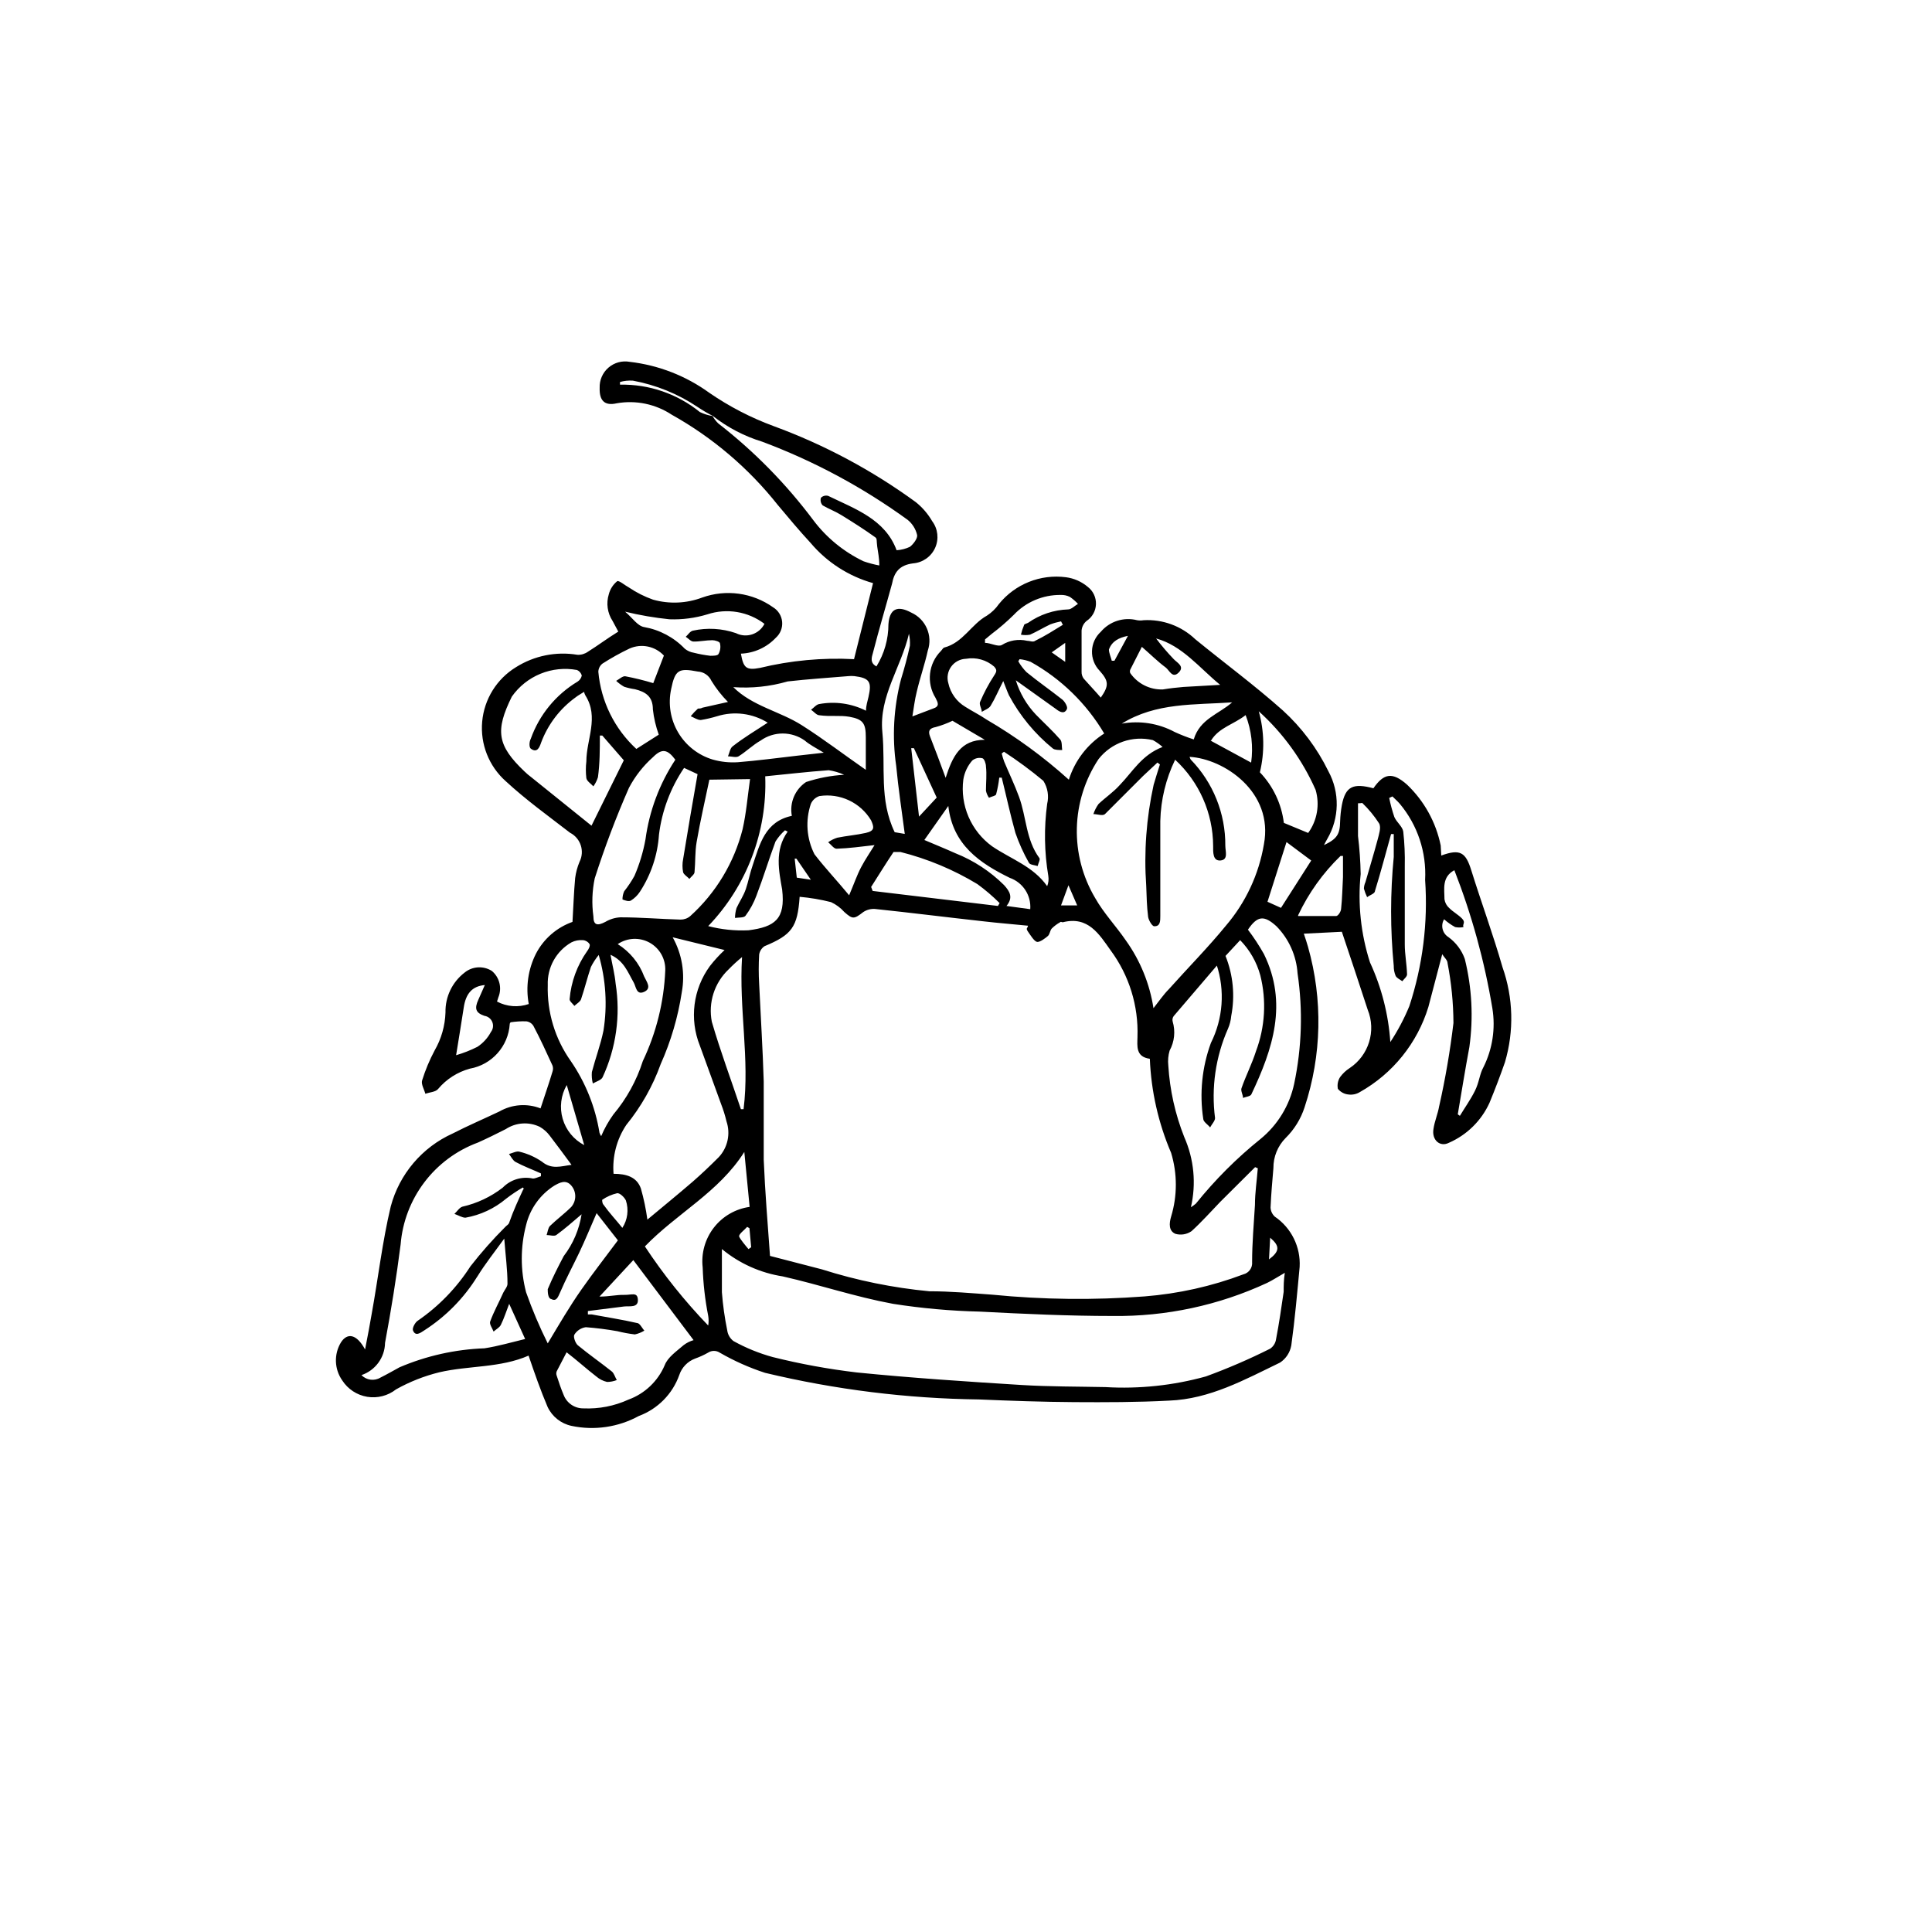 <?xml version="1.0" encoding="UTF-8"?>
<!-- Uploaded to: ICON Repo, www.svgrepo.com, Generator: ICON Repo Mixer Tools -->
<svg fill="#000000" width="800px" height="800px" version="1.1" viewBox="144 144 512 512" xmlns="http://www.w3.org/2000/svg">
 <path d="m525.95 370.73c5.039-1.863 6.5-0.805 7.961 3.93 2.672 8.566 5.793 17.027 8.262 25.645 2.867 8.117 3.098 16.934 0.656 25.191-1.242 3.559-2.602 7.137-4.082 10.73-2.152 4.754-5.996 8.543-10.781 10.629-2.367 1.211-4.586-0.754-4.082-3.68 0.301-2.066 1.16-3.981 1.512-6.047l0.004 0.004c1.637-7.269 2.898-14.617 3.777-22.016-0.023-5.328-0.547-10.641-1.562-15.871 0-0.805-0.906-1.512-1.41-2.367l-3.68 14.008v-0.004c-2.93 9.559-9.422 17.621-18.137 22.523-0.902 0.559-1.969 0.789-3.023 0.652-1.105-0.102-2.121-0.648-2.82-1.512-0.211-1.078 0.004-2.199 0.605-3.121 0.688-0.938 1.539-1.742 2.519-2.367 5.066-3.363 7.07-9.832 4.785-15.469-2.215-6.852-4.535-13.703-6.852-20.656l-10.078 0.504c0.402 1.211 0.805 2.367 1.109 3.477 3.961 13.945 3.648 28.758-0.906 42.52-0.996 3.09-2.727 5.887-5.039 8.164-2.09 2.117-3.25 4.984-3.223 7.961-0.301 3.477-0.605 6.953-0.754 10.43l-0.004-0.004c0.035 0.922 0.434 1.793 1.109 2.422 4.394 2.981 6.898 8.047 6.602 13.348-0.656 6.953-1.258 13.906-2.215 20.809h-0.004c-0.324 1.855-1.398 3.496-2.973 4.535-9.371 4.535-18.641 9.672-29.371 10.078-8.465 0.453-16.93 0.453-25.191 0.402-8.262-0.051-16.879-0.352-25.191-0.707h0.004c-19.113-0.238-38.141-2.602-56.73-7.055-4.172-1.359-8.188-3.148-11.992-5.34-0.945-0.629-2.176-0.629-3.121 0-1.094 0.621-2.242 1.145-3.426 1.562-1.977 0.742-3.512 2.332-4.184 4.332-1.785 5.039-5.719 9.023-10.73 10.883-5.441 2.973-11.77 3.902-17.836 2.621-2.789-0.59-5.141-2.457-6.348-5.039-1.863-4.383-3.426-8.867-5.039-13.602h0.051c-7.559 3.324-15.871 2.621-23.68 4.434-4.016 0.984-7.879 2.512-11.484 4.531-2.16 1.703-4.938 2.418-7.652 1.969-2.715-0.453-5.113-2.023-6.606-4.336-2.106-2.992-2.246-6.945-0.352-10.074 1.715-2.672 4.18-2.215 6.398 1.863 0.707-3.578 1.258-6.551 1.762-9.473 1.715-9.473 2.82-19.094 5.039-28.414 2.289-8.59 8.32-15.695 16.422-19.348 4.031-2.066 8.262-3.879 12.395-5.844 3.32-1.898 7.32-2.195 10.883-0.805 1.109-3.426 2.215-6.551 3.176-9.773 0.172-0.508 0.172-1.055 0-1.562-1.613-3.527-3.223-7.055-5.039-10.48-0.406-0.695-1.113-1.164-1.914-1.258-1.383-0.043-2.766 0.043-4.133 0.25 0 0-0.25 0.203-0.25 0.453-0.375 5.914-4.746 10.809-10.582 11.84-3.285 0.902-6.223 2.781-8.414 5.391-0.656 0.805-2.215 0.855-3.375 1.258-0.301-1.16-1.16-2.519-0.855-3.527v0.004c0.855-2.754 1.969-5.418 3.324-7.961 1.77-3.07 2.758-6.531 2.871-10.074-0.086-4.113 1.781-8.02 5.039-10.531 2.066-1.703 4.992-1.887 7.254-0.453 2.039 1.711 2.731 4.543 1.715 7.004l-0.352 1.109-0.004-0.004c2.594 1.379 5.641 1.613 8.414 0.656-0.844-4.539-0.172-9.23 1.914-13.352 2.043-3.926 5.5-6.934 9.676-8.414 0.25-4.031 0.352-7.809 0.707-11.586h-0.004c0.191-1.488 0.582-2.945 1.16-4.332 1.426-2.824 0.301-6.273-2.519-7.711-5.742-4.434-11.688-8.715-17.027-13.652-4.469-3.981-6.785-9.84-6.25-15.797 0.539-5.961 3.863-11.312 8.969-14.43 4.844-3.047 10.633-4.211 16.273-3.277 0.988 0.051 1.965-0.234 2.769-0.805 2.672-1.664 5.039-3.477 8.062-5.34l-1.512-2.82c-1.371-2.086-1.738-4.672-1.008-7.055 0.348-1.367 1.125-2.586 2.219-3.477 0.453-0.301 2.066 1.109 3.125 1.664h-0.004c1.988 1.34 4.137 2.426 6.398 3.223 4.281 1.203 8.836 1.008 13-0.555 6.309-2.266 13.324-1.305 18.793 2.57 1.363 0.828 2.258 2.25 2.406 3.84 0.148 1.59-0.465 3.156-1.652 4.223-2.414 2.57-5.746 4.09-9.27 4.231 0.656 3.727 1.359 4.484 5.039 3.777 8.156-1.977 16.555-2.758 24.938-2.316l5.039-20.152c-6.449-1.812-12.203-5.516-16.527-10.629-3.023-3.273-5.894-6.699-8.715-10.078-7.715-9.738-17.266-17.867-28.113-23.93-4.289-2.828-9.496-3.91-14.559-3.023-3.273 0.754-4.637-0.754-4.535-4.082-0.078-2.047 0.777-4.019 2.324-5.359 1.547-1.344 3.621-1.91 5.637-1.543 7.625 0.879 14.895 3.707 21.109 8.215 5.285 3.637 11.008 6.598 17.027 8.816 13.441 4.93 26.125 11.711 37.688 20.152 1.742 1.395 3.211 3.106 4.332 5.035 1.531 2.043 1.832 4.754 0.785 7.082-1.051 2.328-3.281 3.898-5.824 4.106-3.68 0.453-5.039 2.418-5.594 5.391-1.664 6.098-3.477 12.141-5.039 18.238-0.352 1.258-0.906 2.719 0.906 3.68l0.004-0.004c2.074-3.359 3.176-7.234 3.172-11.184 0.301-4.133 2.418-5.039 6.047-3.074 3.844 1.727 5.742 6.09 4.383 10.078-0.805 3.68-2.066 7.203-2.922 10.883-0.555 2.168-0.805 4.434-1.16 6.551l5.441-2.066c1.914-0.605 1.309-1.613 0.707-2.82v-0.004c-2.477-3.973-1.895-9.129 1.41-12.445 0.301-0.301 0.555-0.805 0.855-0.906 5.039-1.309 7.152-6.144 11.336-8.465 1.25-0.809 2.328-1.852 3.176-3.07 4.289-5.301 11.023-7.992 17.785-7.106 2.137 0.281 4.148 1.172 5.793 2.57 1.418 1.098 2.215 2.809 2.144 4.602-0.066 1.789-1 3.434-2.496 4.418-0.754 0.633-1.223 1.539-1.312 2.516v10.934c-0.023 0.652 0.172 1.289 0.555 1.816 1.461 1.664 3.023 3.273 4.535 5.039 2.215-3.176 2.117-4.383-0.301-7.106-1.355-1.398-2.09-3.285-2.031-5.231 0.055-1.945 0.898-3.785 2.332-5.098 2.356-2.781 6.09-3.977 9.621-3.074 0.566 0.098 1.148 0.098 1.715 0 5.066-0.289 10.031 1.535 13.703 5.039 7.707 6.297 15.77 12.242 23.176 18.844v-0.004c5.008 4.566 9.113 10.035 12.09 16.125 3.07 5.629 2.953 12.461-0.301 17.984-0.301 0.504-0.555 1.008-0.855 1.613 3.477-1.664 4.231-2.871 4.281-6.348 0.047-1.422 0.199-2.836 0.453-4.234 0.957-5.039 3.023-5.894 8.363-4.484 2.769-3.981 5.039-4.383 8.918-0.957 4.551 4.336 7.664 9.965 8.918 16.125zm-193.01-116.48c-1.387-0.711-2.734-1.5-4.031-2.367-5.188-3.484-11.035-5.867-17.18-7.004-1.152-0.078-2.312 0.039-3.426 0.352v0.707c7.688-0.152 15.184 2.418 21.16 7.254 1.066 0.52 2.203 0.875 3.375 1.059 0.406 0.727 0.914 1.387 1.512 1.965 9.508 7.383 17.98 16.008 25.191 25.645 3.496 4.641 8.059 8.371 13.301 10.883 1.363 0.477 2.762 0.848 4.18 1.109 0-2.066-0.352-3.477-0.555-5.039s0-2.066-0.504-2.418c-2.871-2.066-5.894-3.981-8.918-5.844-1.512-0.957-3.273-1.613-5.039-2.621h0.004c-0.5-0.543-0.672-1.312-0.453-2.016 0.5-0.5 1.23-0.691 1.914-0.504 7.152 3.477 15.113 6.195 18.137 14.41 1.223-0.078 2.418-0.387 3.527-0.906 0.906-0.707 2.066-2.215 1.914-3.125-0.367-1.586-1.254-3.004-2.519-4.031-11.855-8.609-24.82-15.574-38.543-20.707-4.727-1.445-9.152-3.75-13.047-6.801zm22.973 127.41c-0.555 8.062-2.066 10.078-9.32 13.098-0.758 0.512-1.27 1.312-1.41 2.219-0.152 2.582-0.152 5.172 0 7.758 0.402 8.613 0.957 17.281 1.211 25.895v20.707c0.352 8.566 1.059 17.078 1.664 25.492l13.805 3.578h-0.004c9.242 2.934 18.766 4.875 28.414 5.793 5.594 0 11.184 0.504 16.727 0.906 13.398 1.324 26.883 1.477 40.305 0.457 8.965-0.707 17.785-2.672 26.199-5.848 1.477-0.367 2.461-1.758 2.316-3.273 0-5.039 0.453-10.078 0.754-15.113 0-3.223 0.504-6.5 0.754-9.723l-0.707-0.301-9.211 9.168c-2.519 2.621-5.039 5.441-7.656 7.809h-0.004c-1.234 0.852-2.785 1.109-4.231 0.703-1.812-0.754-1.715-2.719-1.16-4.586v0.004c1.664-5.504 1.664-11.375 0-16.879-3.383-7.898-5.297-16.352-5.641-24.938-3.777-0.504-3.324-3.375-3.273-5.793l-0.004-0.004c0.297-8.223-2.207-16.305-7.102-22.922-3.074-4.332-5.996-9.168-12.695-7.457-0.25 0-0.555-0.25-0.707 0-0.812 0.449-1.559 1.008-2.219 1.664-0.453 0.504-0.504 1.512-1.008 1.965-0.504 0.453-2.168 1.762-2.922 1.562-0.754-0.203-1.664-1.715-2.367-2.719-0.707-1.008 0-0.906 0-1.562-3.981-0.402-7.91-0.707-11.789-1.16-9.574-1.059-19.145-2.266-28.719-3.273l0.004-0.004c-1.102-0.078-2.199 0.203-3.125 0.809-2.469 1.914-2.82 1.965-5.039 0-0.98-1.109-2.184-2-3.527-2.621-2.727-0.691-5.508-1.16-8.312-1.41zm-20.605 93.355v11.438c0.258 3.383 0.73 6.75 1.41 10.074 0.148 1.145 0.746 2.18 1.664 2.871 3.281 1.82 6.762 3.238 10.379 4.234 7.328 1.832 14.766 3.191 22.27 4.082 14.559 1.461 29.121 2.418 43.68 3.324 7.406 0.453 14.812 0.402 22.219 0.555 8.977 0.531 17.98-0.422 26.648-2.824 5.812-2.125 11.5-4.578 17.031-7.356 0.848-0.582 1.418-1.496 1.559-2.519 0.805-4.18 1.41-8.363 2.016-12.543 0-1.512 0-3.074 0.301-5.039-1.863 1.059-3.223 1.965-4.684 2.672-12.809 5.945-26.789 8.941-40.906 8.766-11.789 0-23.629-0.555-35.266-1.16h-0.004c-7.695-0.18-15.367-0.871-22.973-2.062-10.078-1.863-19.398-5.039-29.172-7.254v-0.004c-5.945-0.918-11.531-3.422-16.172-7.254zm123.94-130.44c0.07 0.25 0.172 0.484 0.301 0.707 5.941 6.106 9.234 14.305 9.172 22.82 0 1.512 0.855 3.727-1.258 3.93-2.117 0.203-1.969-2.266-1.969-3.879-0.047-8.676-3.695-16.941-10.074-22.82-2.453 5.062-3.793 10.598-3.93 16.223v25.191c0 1.359 0 2.769-1.613 2.719-0.555 0-1.461-1.562-1.613-2.469-0.352-2.719-0.402-5.492-0.504-8.211-0.633-8.984 0.027-18.012 1.965-26.805 0.504-1.812 1.109-3.578 1.664-5.391l-0.656-0.504-3.828 3.578c-3.426 3.375-6.75 6.801-10.078 10.078-0.605 0.555-2.016 0-3.074 0l0.004-0.004c0.316-0.949 0.777-1.852 1.359-2.668 1.812-1.715 3.93-3.125 5.644-5.039 3.375-3.477 5.793-7.961 11.336-10.078v0.004c-0.785-0.703-1.648-1.309-2.57-1.816-5.375-1.289-11.008 0.684-14.41 5.039-3.594 5.426-5.582 11.754-5.742 18.258-0.16 6.508 1.516 12.926 4.836 18.52 2.266 4.031 5.543 7.457 8.16 11.285 3.809 5.324 6.312 11.469 7.309 17.938 1.512-1.914 2.672-3.629 4.082-5.039 5.039-5.644 10.379-11.035 15.113-16.828 5.25-6.141 8.73-13.594 10.074-21.562 2.621-13.855-10.578-22.672-19.699-23.176zm-176.33 114.62-0.352-0.504h-0.004c-1.539 0.891-3.023 1.887-4.43 2.973-3.09 2.602-6.809 4.34-10.785 5.039-0.855 0-1.914-0.656-2.922-1.008 0.707-0.656 1.309-1.664 2.117-1.914 3.883-0.883 7.527-2.602 10.68-5.039 2.074-2.137 5.102-3.051 8.012-2.418 0.656 0 1.41-0.402 2.117-0.605v-0.754c-2.215-1.008-4.535-1.863-6.699-3.023-0.754-0.402-1.211-1.41-1.762-2.117 0.957-0.25 2.016-0.855 2.82-0.605h-0.004c2.109 0.512 4.106 1.398 5.894 2.621 2.621 2.168 5.039 1.211 7.859 0.855-2.016-2.719-3.879-5.289-5.793-7.758-0.707-0.941-1.598-1.727-2.621-2.316-2.902-1.398-6.324-1.168-9.016 0.605-2.469 1.258-5.039 2.519-7.406 3.578v-0.004c-5.629 2.086-10.547 5.734-14.168 10.52-3.625 4.785-5.805 10.504-6.289 16.484-1.109 8.715-2.519 17.434-4.133 26.098h0.004c-0.074 3.875-2.578 7.281-6.25 8.516 1.324 1.363 3.414 1.637 5.039 0.656 1.715-0.855 3.375-1.812 5.039-2.719v-0.004c7.133-3.047 14.77-4.754 22.52-5.035 3.629-0.555 7.203-1.613 10.781-2.469l-4.231-9.32c-0.805 2.066-1.359 3.879-2.215 5.594-0.352 0.707-1.258 1.16-1.914 1.762-0.352-0.906-1.16-1.965-0.906-2.672 0.957-2.621 2.316-5.039 3.477-7.656 0.402-0.805 1.16-1.613 1.109-2.418 0-3.68-0.504-7.305-0.855-11.891-2.621 3.629-5.039 6.648-7.152 10.078l-0.008-0.004c-3.562 5.742-8.367 10.613-14.055 14.258-1.008 0.656-2.316 1.664-2.973 0-0.25-0.605 0.555-2.117 1.258-2.57 5.566-3.824 10.312-8.723 13.957-14.406 2.852-3.664 5.934-7.148 9.219-10.43 0.301-0.352 0.805-0.605 1.008-1.008 1.211-3.477 2.519-6.246 3.828-9.07zm183.69-59.449-11.586 13.551v0.004c-0.289 0.41-0.379 0.926-0.254 1.41 0.77 2.574 0.48 5.348-0.805 7.707-0.375 1.273-0.496 2.609-0.352 3.93 0.398 6.516 1.824 12.926 4.231 18.992 2.582 5.844 3.203 12.367 1.762 18.594 0.461-0.289 0.898-0.609 1.312-0.957 5.074-6.312 10.816-12.055 17.129-17.133 4.547-3.715 7.691-8.867 8.918-14.609 2.035-9.625 2.344-19.539 0.906-29.27-0.312-4.699-2.293-9.133-5.594-12.496-3.273-2.973-5.039-2.82-7.559 0.906h0.004c1.555 2.051 2.969 4.207 4.231 6.449 6.398 13.047 2.367 25.191-3.324 37.18-0.25 0.555-1.461 0.656-2.215 0.957 0-0.855-0.656-1.863-0.402-2.57 1.16-3.324 2.769-6.449 3.828-9.773l-0.004 0.004c2.43-6.445 2.836-13.477 1.16-20.152-0.961-3.512-2.797-6.719-5.34-9.32l-3.879 4.18c2.023 5.051 2.551 10.578 1.512 15.922-0.102 1.164-0.391 2.305-0.859 3.375-3.285 7.43-4.469 15.621-3.426 23.68 0 0.754-0.855 1.613-1.309 2.469-0.605-0.754-1.762-1.461-1.812-2.215v-0.004c-1.035-6.781-0.34-13.711 2.016-20.152 3.227-6.445 3.773-13.91 1.512-20.758zm-134.62-49.121c-1.109 5.34-2.418 10.934-3.375 16.523-0.453 2.621-0.301 5.289-0.555 7.961 0 0.605-0.906 1.211-1.359 1.812-0.555-0.605-1.461-1.109-1.664-1.762-0.227-1.148-0.227-2.328 0-3.477 1.211-7.406 2.519-15.113 3.828-22.52l-3.578-1.664h0.004c-3.59 5.285-5.867 11.348-6.652 17.684-0.359 5.387-2.094 10.59-5.039 15.117-0.621 0.957-1.445 1.766-2.418 2.367-0.555 0.301-1.461 0-2.215-0.301v-0.004c-0.012-0.746 0.145-1.484 0.453-2.164 1.016-1.285 1.926-2.648 2.719-4.082 1.34-3.102 2.32-6.348 2.922-9.672 1.02-7.543 3.723-14.758 7.91-21.109-2.066-2.769-3.527-3.074-5.894-0.707-2.606 2.316-4.773 5.078-6.398 8.164-3.438 7.828-6.461 15.836-9.066 23.98-0.695 3.312-0.816 6.723-0.355 10.074 0 2.367 1.059 2.57 3.176 1.461 1.211-0.719 2.574-1.133 3.981-1.207 5.289 0 10.578 0.453 15.922 0.605 0.934 0.012 1.848-0.309 2.566-0.91 6.816-6.144 11.656-14.176 13.906-23.074 0.957-4.231 1.309-8.613 1.965-13.25zm-9.723 41.766c2.477 4.426 3.332 9.574 2.418 14.559-1 6.574-2.879 12.977-5.594 19.047-2.106 5.852-5.188 11.301-9.117 16.121-2.547 3.816-3.734 8.375-3.375 12.949 3.426 0 6.195 0.855 7.254 3.93 0.766 2.691 1.336 5.438 1.711 8.211 3.981-3.324 8.062-6.648 12.043-10.078 2.367-2.066 4.637-4.231 6.852-6.449v0.004c2.394-2.551 3.188-6.211 2.066-9.523-0.363-1.543-0.836-3.059-1.41-4.535l-5.644-15.516c-2.812-7.027-1.805-15.008 2.672-21.109 1.18-1.508 2.477-2.926 3.879-4.234zm-19.598 4.684v0.004c-0.805 0.977-1.496 2.043-2.066 3.172-0.957 2.82-1.664 5.742-2.621 8.566-0.25 0.707-1.16 1.16-1.762 1.762-0.453-0.605-1.359-1.309-1.258-1.812h-0.004c0.387-4.57 1.988-8.953 4.637-12.695 0.402-0.504 0.855-1.41 0.656-1.863v-0.004c-0.391-0.605-1.043-1-1.766-1.055-1.059-0.086-2.125 0.121-3.074 0.602-4.012 2.312-6.418 6.656-6.246 11.285-0.211 7.203 1.93 14.277 6.098 20.152 3.91 5.691 6.508 12.18 7.606 18.996 0.109 0.32 0.262 0.625 0.453 0.906 0.859-2.027 1.941-3.953 3.227-5.742 3.504-4.164 6.156-8.973 7.809-14.16 3.574-7.512 5.594-15.668 5.945-23.98 0.129-3.047-1.473-5.906-4.137-7.387-2.668-1.484-5.941-1.332-8.461 0.383 3.215 2.008 5.68 5.016 7.004 8.566 0.605 1.359 2.117 3.125 0 4.082-2.117 0.957-2.117-1.41-2.82-2.57-1.512-2.621-2.519-5.644-6.098-7.254 0.504 2.82 1.109 5.039 1.359 7.656 1.34 8.441 0.129 17.09-3.473 24.84-0.402 0.754-1.715 1.109-2.57 1.613v-0.004c-0.254-0.984-0.34-2.008-0.254-3.023 0.957-3.68 2.316-7.254 3.074-10.984v0.004c1.066-6.695 0.637-13.543-1.258-20.051zm-1.914-34.258 8.562-17.332-5.691-6.551h-0.656c0 3.68 0 7.356-0.504 11.035-0.27 0.867-0.676 1.684-1.211 2.418-0.656-0.707-1.715-1.359-1.863-2.168v0.004c-0.176-1.473-0.176-2.961 0-4.434 0-5.844 3.426-11.688-0.25-17.48v-0.004c-0.168-0.297-0.289-0.621-0.355-0.957-0.754 0.504-1.461 0.855-2.117 1.359l0.004 0.004c-4.231 3.012-7.457 7.223-9.27 12.09-0.402 1.16-1.008 2.871-2.719 1.613-0.504-0.352-0.453-1.863 0-2.672h-0.004c2.258-6.32 6.637-11.664 12.395-15.113 0.57-0.367 0.973-0.949 1.109-1.613-0.184-0.648-0.645-1.184-1.262-1.461-3.254-0.602-6.609-0.258-9.672 0.992-3.066 1.25-5.703 3.356-7.609 6.062-4.434 9.02-3.93 12.898 3.375 19.852l0.004-0.004c0.535 0.527 1.105 1.016 1.711 1.461zm11.082 115.12-8.969 9.672c2.57 0 4.535-0.504 6.551-0.453 2.016 0.051 3.527-0.855 3.629 1.309 0.102 2.168-2.215 1.613-3.629 1.762l-9.621 1.211v0.906h1.059c3.981 0.754 8.012 1.359 11.941 2.266 0.754 0 1.309 1.309 1.965 2.016l-0.004 0.004c-0.777 0.477-1.629 0.816-2.519 1.008-1.562-0.188-3.109-0.473-4.633-0.855-2.769-0.492-5.562-0.848-8.363-1.059-1.25 0.18-2.356 0.898-3.023 1.965-0.352 0.555 0.25 2.266 0.906 2.82 2.922 2.418 6.047 4.586 9.02 6.953 0.605 0.504 0.855 1.512 1.309 2.266-0.816 0.328-1.691 0.5-2.57 0.504-1.062-0.246-2.047-0.746-2.871-1.461-2.672-2.066-5.039-4.231-7.859-6.398l-2.621 5.039c-0.148 0.371-0.148 0.789 0 1.16 0.555 1.762 1.16 3.477 1.812 5.039h0.004c0.812 2.207 2.934 3.664 5.289 3.625 4.09 0.18 8.164-0.617 11.891-2.316 4.332-1.574 7.816-4.879 9.621-9.121 0.805-2.117 3.125-3.68 5.039-5.34 0.785-0.594 1.672-1.035 2.617-1.309zm192.05-120.91v8.516c0.406 3.344 0.645 6.707 0.707 10.074-0.801 7.898 0.039 15.871 2.469 23.43 3.074 6.644 4.898 13.801 5.391 21.109 1.98-3.008 3.668-6.195 5.039-9.523 3.543-10.777 4.965-22.137 4.18-33.453 0.395-7.324-2-14.523-6.699-20.152-0.605-0.707-1.309-1.309-1.965-1.965l-0.855 0.402c0.348 1.707 0.801 3.391 1.359 5.039 0.605 1.41 2.168 2.519 2.367 3.879 0.336 3.043 0.473 6.109 0.402 9.168v20.707c0 2.672 0.504 5.039 0.605 7.961 0 0.605-0.805 1.211-1.258 1.812-0.605-0.453-1.461-0.805-1.762-1.41h-0.004c-0.352-0.844-0.52-1.754-0.504-2.668-0.934-9.602-0.934-19.27 0-28.871v-6.047h-0.707c-1.41 5.039-2.719 10.078-4.281 15.113 0 0.656-1.359 1.059-2.066 1.613v0.004c-0.352-0.73-0.637-1.488-0.855-2.269 0.02-0.59 0.156-1.172 0.402-1.711 1.059-3.727 2.215-7.457 3.223-11.234 0.352-1.41 1.008-3.273 0.402-4.332l0.004-0.004c-1.277-1.98-2.781-3.809-4.484-5.438 0 0-0.301 0.098-1.109 0.098zm-90.688-32.746h0.004c1.051 3.41 2.879 6.531 5.34 9.117 2.168 2.215 4.434 4.281 6.449 6.602 0.504 0.605 0.352 1.812 0.504 2.769-0.855 0-1.965 0-2.469-0.402-4.781-3.883-8.734-8.68-11.641-14.105-0.504-1.109-0.906-2.266-1.512-3.777-1.258 2.469-2.168 4.637-3.375 6.602-0.453 0.707-1.512 1.059-2.316 1.562 0-0.855-0.754-1.914-0.453-2.621v-0.004c1.031-2.441 2.277-4.785 3.727-7.004 0.754-1.109 0.754-1.512 0-2.367-2.043-1.781-4.785-2.539-7.453-2.066-1.559 0.047-3.012 0.812-3.926 2.074-0.918 1.262-1.199 2.879-0.762 4.375 0.566 2.641 2.211 4.922 4.535 6.297 1.812 1.16 3.777 2.117 5.543 3.324v0.004c7.816 4.555 15.145 9.906 21.863 15.969 1.586-5.055 4.906-9.391 9.371-12.242-4.703-7.945-11.434-14.5-19.496-18.992-0.938-0.367-1.922-0.602-2.922-0.707l-0.352 0.555h-0.004c0.598 1.047 1.324 2.012 2.168 2.871 3.074 2.519 6.348 4.785 9.473 7.254 0.707 0.555 1.512 1.965 1.258 2.519-0.656 1.461-1.914 0.805-2.922 0zm-115.07 141.52c-2.418 2.066-4.484 3.879-6.699 5.492-0.555 0.402-1.715 0-2.57 0 0.301-0.805 0.352-1.863 0.906-2.418 1.762-1.715 3.828-3.223 5.644-5.039h-0.004c1.395-1.625 1.395-4.019 0-5.644-1.461-1.715-3.125-0.754-4.484 0-3.773 2.379-6.469 6.141-7.504 10.48-1.52 5.832-1.52 11.953 0 17.785 1.633 4.629 3.551 9.156 5.742 13.551 3.023-5.039 5.742-9.723 8.918-14.258s6.648-8.969 9.672-13.047l-5.641-7.207c-1.613 3.68-3.023 7.152-4.637 10.531-1.613 3.375-3.527 6.953-5.039 10.48-0.504 1.059-0.906 2.519-2.316 1.762-0.957-0.152-0.957-1.965-0.957-2.621 1.258-3.023 2.719-5.894 4.231-8.766 2.481-3.242 4.106-7.051 4.738-11.082zm43.125-16.523c-6.75 10.68-17.836 16.219-26.348 25.035 4.938 7.488 10.555 14.504 16.777 20.961 0.148-0.852 0.148-1.719 0-2.57-0.832-4.219-1.32-8.5-1.461-12.797-0.434-3.773 0.629-7.562 2.953-10.566 2.324-3.004 5.731-4.977 9.488-5.504zm6.199-113.76c-4.008-2.492-8.898-3.117-13.402-1.715-1.422 0.434-2.867 0.77-4.332 1.008-0.906 0-1.812-0.656-2.672-1.008 0.586-0.719 1.227-1.391 1.914-2.016 0.25 0 0.805 0 1.211-0.25l6.75-1.512c-1.672-1.691-3.141-3.566-4.383-5.594-0.656-1.434-2.055-2.383-3.629-2.469-5.039-0.957-5.996-0.504-7.055 4.684l0.004 0.004c-0.84 3.926-0.172 8.023 1.871 11.477 2.047 3.453 5.316 6.012 9.16 7.164 2.16 0.613 4.41 0.852 6.652 0.703 5.039-0.402 10.379-1.109 15.617-1.715l7.152-0.805c-2.168-1.309-3.828-2.168-5.039-3.223h0.004c-3.5-2.488-8.191-2.488-11.691 0-2.066 1.16-3.828 2.922-5.844 4.18-0.707 0.402-1.863 0-2.82 0 0.402-0.906 0.555-2.117 1.211-2.621 2.871-2.262 6.094-4.18 9.32-6.293zm62.02 14.559h-0.656c-0.164 1.461-0.434 2.91-0.809 4.332 0 0.504-1.258 0.656-1.914 1.008-0.391-0.559-0.664-1.191-0.805-1.863 0-2.168 0.25-4.281 0-6.449 0-0.754-0.453-2.066-0.957-2.168v0.004c-0.938-0.238-1.93-0.012-2.672 0.602-1.246 1.426-2.066 3.172-2.367 5.039-0.434 3.359 0.043 6.773 1.383 9.883 1.34 3.113 3.488 5.805 6.227 7.801 5.039 3.426 10.883 5.289 14.609 10.578v0.004c0.348-0.863 0.453-1.805 0.301-2.723-1.059-6.312-1.16-12.75-0.301-19.094 0.504-2.086 0.141-4.285-1.008-6.098-3.32-2.773-6.805-5.344-10.43-7.707l-0.605 0.453c0.172 0.734 0.391 1.461 0.656 2.168 1.309 3.125 2.769 6.144 3.93 9.32 1.965 5.34 1.812 11.387 5.391 16.223 0.301 0.352-0.301 1.41-0.453 2.117-0.805-0.25-2.016-0.301-2.316-0.855v-0.004c-1.43-2.523-2.625-5.168-3.578-7.91-1.41-5.035-2.418-9.824-3.629-14.66zm-36.023-2.066v-4.133-4.484c0-3.68-0.707-4.785-4.332-5.441-2.57-0.453-5.039 0-7.961-0.402-0.754 0-1.461-0.957-2.215-1.461 0.707-0.504 1.41-1.41 2.168-1.512l-0.004 0.004c4.211-0.785 8.566-0.164 12.395 1.762 0-1.359 0.402-2.469 0.656-3.629 0.906-3.981 0.352-5.039-3.777-5.543l-0.004 0.004c-0.504-0.051-1.008-0.051-1.512 0-5.391 0.453-10.781 0.805-16.121 1.41-4.676 1.355-9.555 1.867-14.41 1.512 5.039 5.039 12.344 6.398 18.137 10.078 5.793 3.676 11.234 7.856 16.98 11.836zm-20.707 16.375-0.707-0.352c-0.977 0.863-1.824 1.867-2.519 2.973-1.762 4.734-3.223 9.574-5.039 14.309h0.004c-0.711 1.926-1.695 3.742-2.926 5.391-0.453 0.555-1.812 0.402-2.769 0.555 0.008-0.891 0.145-1.773 0.402-2.621 0.754-1.664 1.812-3.125 2.469-5.039s1.109-4.332 1.863-6.449c1.863-5.492 3.223-11.438 10.328-12.949v0.004c-0.652-3.477 0.836-7.008 3.781-8.969 3.262-1.074 6.648-1.719 10.074-1.914-1.297-0.594-2.668-1-4.078-1.211-5.594 0.402-11.133 1.059-16.828 1.613 0.547 14.734-4.906 29.062-15.113 39.699 3.484 0.902 7.082 1.277 10.68 1.109 7.004-0.906 9.824-2.973 8.918-10.781-0.859-4.938-2.066-10.43 1.461-15.367zm173.96 23.227c-0.973 1.629-0.457 3.738 1.16 4.734 1.996 1.449 3.508 3.469 4.332 5.793 1.887 7.629 2.297 15.547 1.207 23.328-1.109 5.945-2.066 11.891-3.074 17.836l0.555 0.402c1.309-2.168 2.82-4.281 3.981-6.602 1.16-2.316 1.211-4.383 2.266-6.297h0.004c2.398-4.812 3.227-10.258 2.367-15.566-2.082-12.527-5.461-24.801-10.078-36.629-3.375 1.812-2.621 5.039-2.621 7.707l0.004 0.004c0.133 0.895 0.578 1.719 1.258 2.316 1.059 1.059 2.418 1.762 3.426 2.82 1.008 1.059 0 1.461 0.352 2.215v0.004c-0.73 0.152-1.484 0.152-2.215 0-1.051-0.57-2.035-1.266-2.922-2.066zm-208.12-48.922c-0.781-2.164-1.305-4.414-1.562-6.699 0-3.477-1.965-4.637-4.734-5.34-0.973-0.137-1.934-0.355-2.871-0.656-0.766-0.434-1.477-0.957-2.117-1.562 0.805-0.453 1.762-1.359 2.469-1.211v0.004c2.484 0.473 4.938 1.078 7.356 1.812l2.82-7.305c-2.328-2.504-5.992-3.254-9.117-1.863-2.465 1.176-4.856 2.508-7.152 3.981-0.676 0.52-1.078 1.312-1.109 2.164 0.695 7.836 4.289 15.129 10.074 20.457zm50.383 42.723c1.359-3.176 2.117-5.441 3.223-7.559 1.109-2.117 2.418-3.981 3.578-5.894-3.578 0.402-6.801 0.855-10.078 0.957-0.707 0-1.461-1.109-2.215-1.715v0.004c0.734-0.531 1.551-0.938 2.418-1.207 2.469-0.504 5.039-0.707 7.508-1.258 2.469-0.555 2.266-1.512 1.461-3.324v-0.004c-2.828-4.738-8.25-7.289-13.703-6.449-1.02 0.332-1.844 1.086-2.269 2.066-1.488 4.398-1.141 9.211 0.957 13.352 2.871 3.727 5.996 7.004 9.32 11.031zm108.62-48.918c1.48 5.277 1.586 10.844 0.301 16.172 3.508 3.668 5.734 8.367 6.348 13.402l6.449 2.668c2.394-3.301 3.117-7.523 1.965-11.434-3.504-7.918-8.637-15.008-15.062-20.809zm-69.125 51.59 0.453-0.754c-1.832-1.828-3.801-3.512-5.894-5.039-6.34-3.836-13.215-6.707-20.402-8.516h-1.812c-2.066 3.074-3.981 6.195-5.945 9.27l0.402 1.059zm-68.113 53.855h0.707c1.664-13.301-1.258-26.551-0.402-40.305h-0.004c-1.254 1.023-2.449 2.117-3.574 3.277-3.75 3.555-5.422 8.781-4.434 13.855 2.266 7.809 5.137 15.465 7.707 23.172zm6.246-128.62c-4.316-3.273-9.969-4.215-15.113-2.519-3.262 0.992-6.668 1.438-10.078 1.312-3.953-0.406-7.875-1.078-11.738-2.016 1.965 1.664 3.273 3.777 5.039 4.082v-0.004c4.113 0.723 7.891 2.734 10.781 5.746 0.684 0.551 1.5 0.918 2.367 1.055 1.441 0.367 2.906 0.637 4.383 0.809 0.754 0 1.914 0 2.168-0.453 0.484-0.859 0.625-1.863 0.402-2.82 0-0.453-1.309-0.855-2.016-0.855-1.715 0-3.477 0.402-5.039 0.352-0.656 0-1.309-0.805-2.016-1.258 0.605-0.555 1.16-1.461 1.863-1.613l0.004-0.004c3.801-0.84 7.758-0.613 11.438 0.656 2.769 1.395 6.141 0.289 7.555-2.469zm100.01 6.098-3.074 6.047v-0.004c-0.121 0.293-0.121 0.617 0 0.91 1.961 2.828 5.227 4.461 8.664 4.332 1.812-0.301 3.629-0.504 5.441-0.656l9.723-0.555c-5.543-4.535-10.078-10.43-16.977-12.293 1.438 1.906 2.984 3.723 4.637 5.441 0.855 0.957 3.023 1.914 1.359 3.578-1.664 1.664-2.418-0.504-3.426-1.309-2.066-1.512-4.133-3.578-6.348-5.492zm-61.719-3.477c-2.066 8.918-7.961 16.574-7.055 25.996 0.906 9.422-0.906 17.938 3.273 26.602l2.672 0.453c-0.805-6.195-1.715-12.09-2.266-17.984v-0.004c-1.121-7.664-0.691-15.477 1.262-22.973 0.906-2.922 1.715-5.945 2.367-8.918 0.062-1.062-0.02-2.133-0.254-3.172zm85.648 18.188c-10.078 0.707-20.152 0-29.27 5.644v-0.004c4.801-0.871 9.754-0.09 14.055 2.219 1.641 0.754 3.32 1.41 5.039 1.965 1.613-5.441 6.648-6.703 10.176-9.824zm-44.84-20.504-0.504-0.961c-0.977 0.191-1.938 0.461-2.871 0.809-1.812 0.855-3.527 1.914-5.34 2.719-0.797 0.152-1.617 0.152-2.418 0 0.191-0.844 0.461-1.672 0.805-2.469 0-0.352 0.656-0.453 1.059-0.656v0.004c3.137-2.211 6.848-3.453 10.68-3.578 0.805 0 1.715-0.957 2.57-1.461-0.648-0.703-1.375-1.328-2.164-1.863-0.754-0.367-1.586-0.539-2.418-0.504-4.707-0.055-9.219 1.863-12.445 5.289-1.836 1.805-3.789 3.488-5.844 5.039l-1.762 1.461-0.004 0.906c1.512 0 3.477 1.16 4.484 0.555 1.984-1.23 4.375-1.629 6.652-1.109 0.707 0 1.613 0.453 2.168 0 2.516-1.211 4.883-2.723 7.254-4.184zm-36.727 56.98c3.074 1.309 5.691 2.367 8.262 3.527v-0.004c4.805 1.914 9.176 4.777 12.848 8.414 1.512 1.664 2.519 3.273 0.656 5.543l6.297 0.855c0.277-3.684-1.957-7.09-5.441-8.312-7.91-3.879-15.113-8.715-16.273-19.043zm99.051 20.152h10.078c0.504 0 1.258-1.16 1.309-1.863 0.301-2.82 0.352-5.644 0.504-8.465v-2.973-2.621h-0.656c-4.668 4.516-8.473 9.844-11.234 15.719zm-215.53 18.285c-3.324 0.301-5.039 2.215-5.594 5.996-0.555 3.777-1.359 8.414-2.016 12.594v0.004c1.949-0.562 3.836-1.305 5.644-2.219 1.504-0.988 2.734-2.34 3.578-3.93 0.582-0.75 0.723-1.75 0.371-2.633-0.352-0.883-1.145-1.508-2.086-1.648-2.367-0.805-2.672-1.965-1.613-4.281zm122.12-54.914c1.812-5.644 3.93-10.078 10.379-10.078l-8.566-5.039v0.004c-1.426 0.68-2.91 1.238-4.434 1.66-1.613 0.301-2.066 0.957-1.562 2.367 1.309 3.379 2.672 6.906 4.184 11.086zm90.332 17.027-5.039 15.82 3.578 1.613 8.012-12.543zm-20.152-26.902 10.781 5.844c0.594-4.254 0.09-8.59-1.461-12.594-3.125 2.469-7.055 3.273-9.168 6.75zm-77.234 20.152 4.684-5.039-6.047-13.098h-0.707zm-88.723 87.059-4.633-15.922c-1.562 2.715-1.953 5.945-1.078 8.949 0.875 3.008 2.938 5.523 5.711 6.973zm10.078 21.965c1.418-2.16 1.77-4.852 0.957-7.305-0.402-0.855-1.613-2.016-2.316-1.914-1.426 0.332-2.777 0.93-3.981 1.766 0 0 0 0.906 0.352 1.258 1.613 2.266 3.273 3.981 5.039 6.195zm134.01-156.93c-2.418 0.504-4.231 1.41-5.039 3.629 0 0.906 0.504 1.965 0.754 2.973h0.707zm-13.449 71.438-2.316-5.34-1.969 5.34zm-87.109 91.09 0.707-0.504-0.453-5.039-0.605-0.352c-0.754 0.855-2.316 1.965-2.117 2.57 0.199 0.605 1.613 2.316 2.469 3.324zm16.523-97.891-3.828-5.594h-0.453l0.555 5.039zm67.41-57.734v-5.039l-3.578 2.519zm54.312 152.6-0.301 5.742c2.867-2.164 2.918-3.523 0.301-5.742z"/>
</svg>